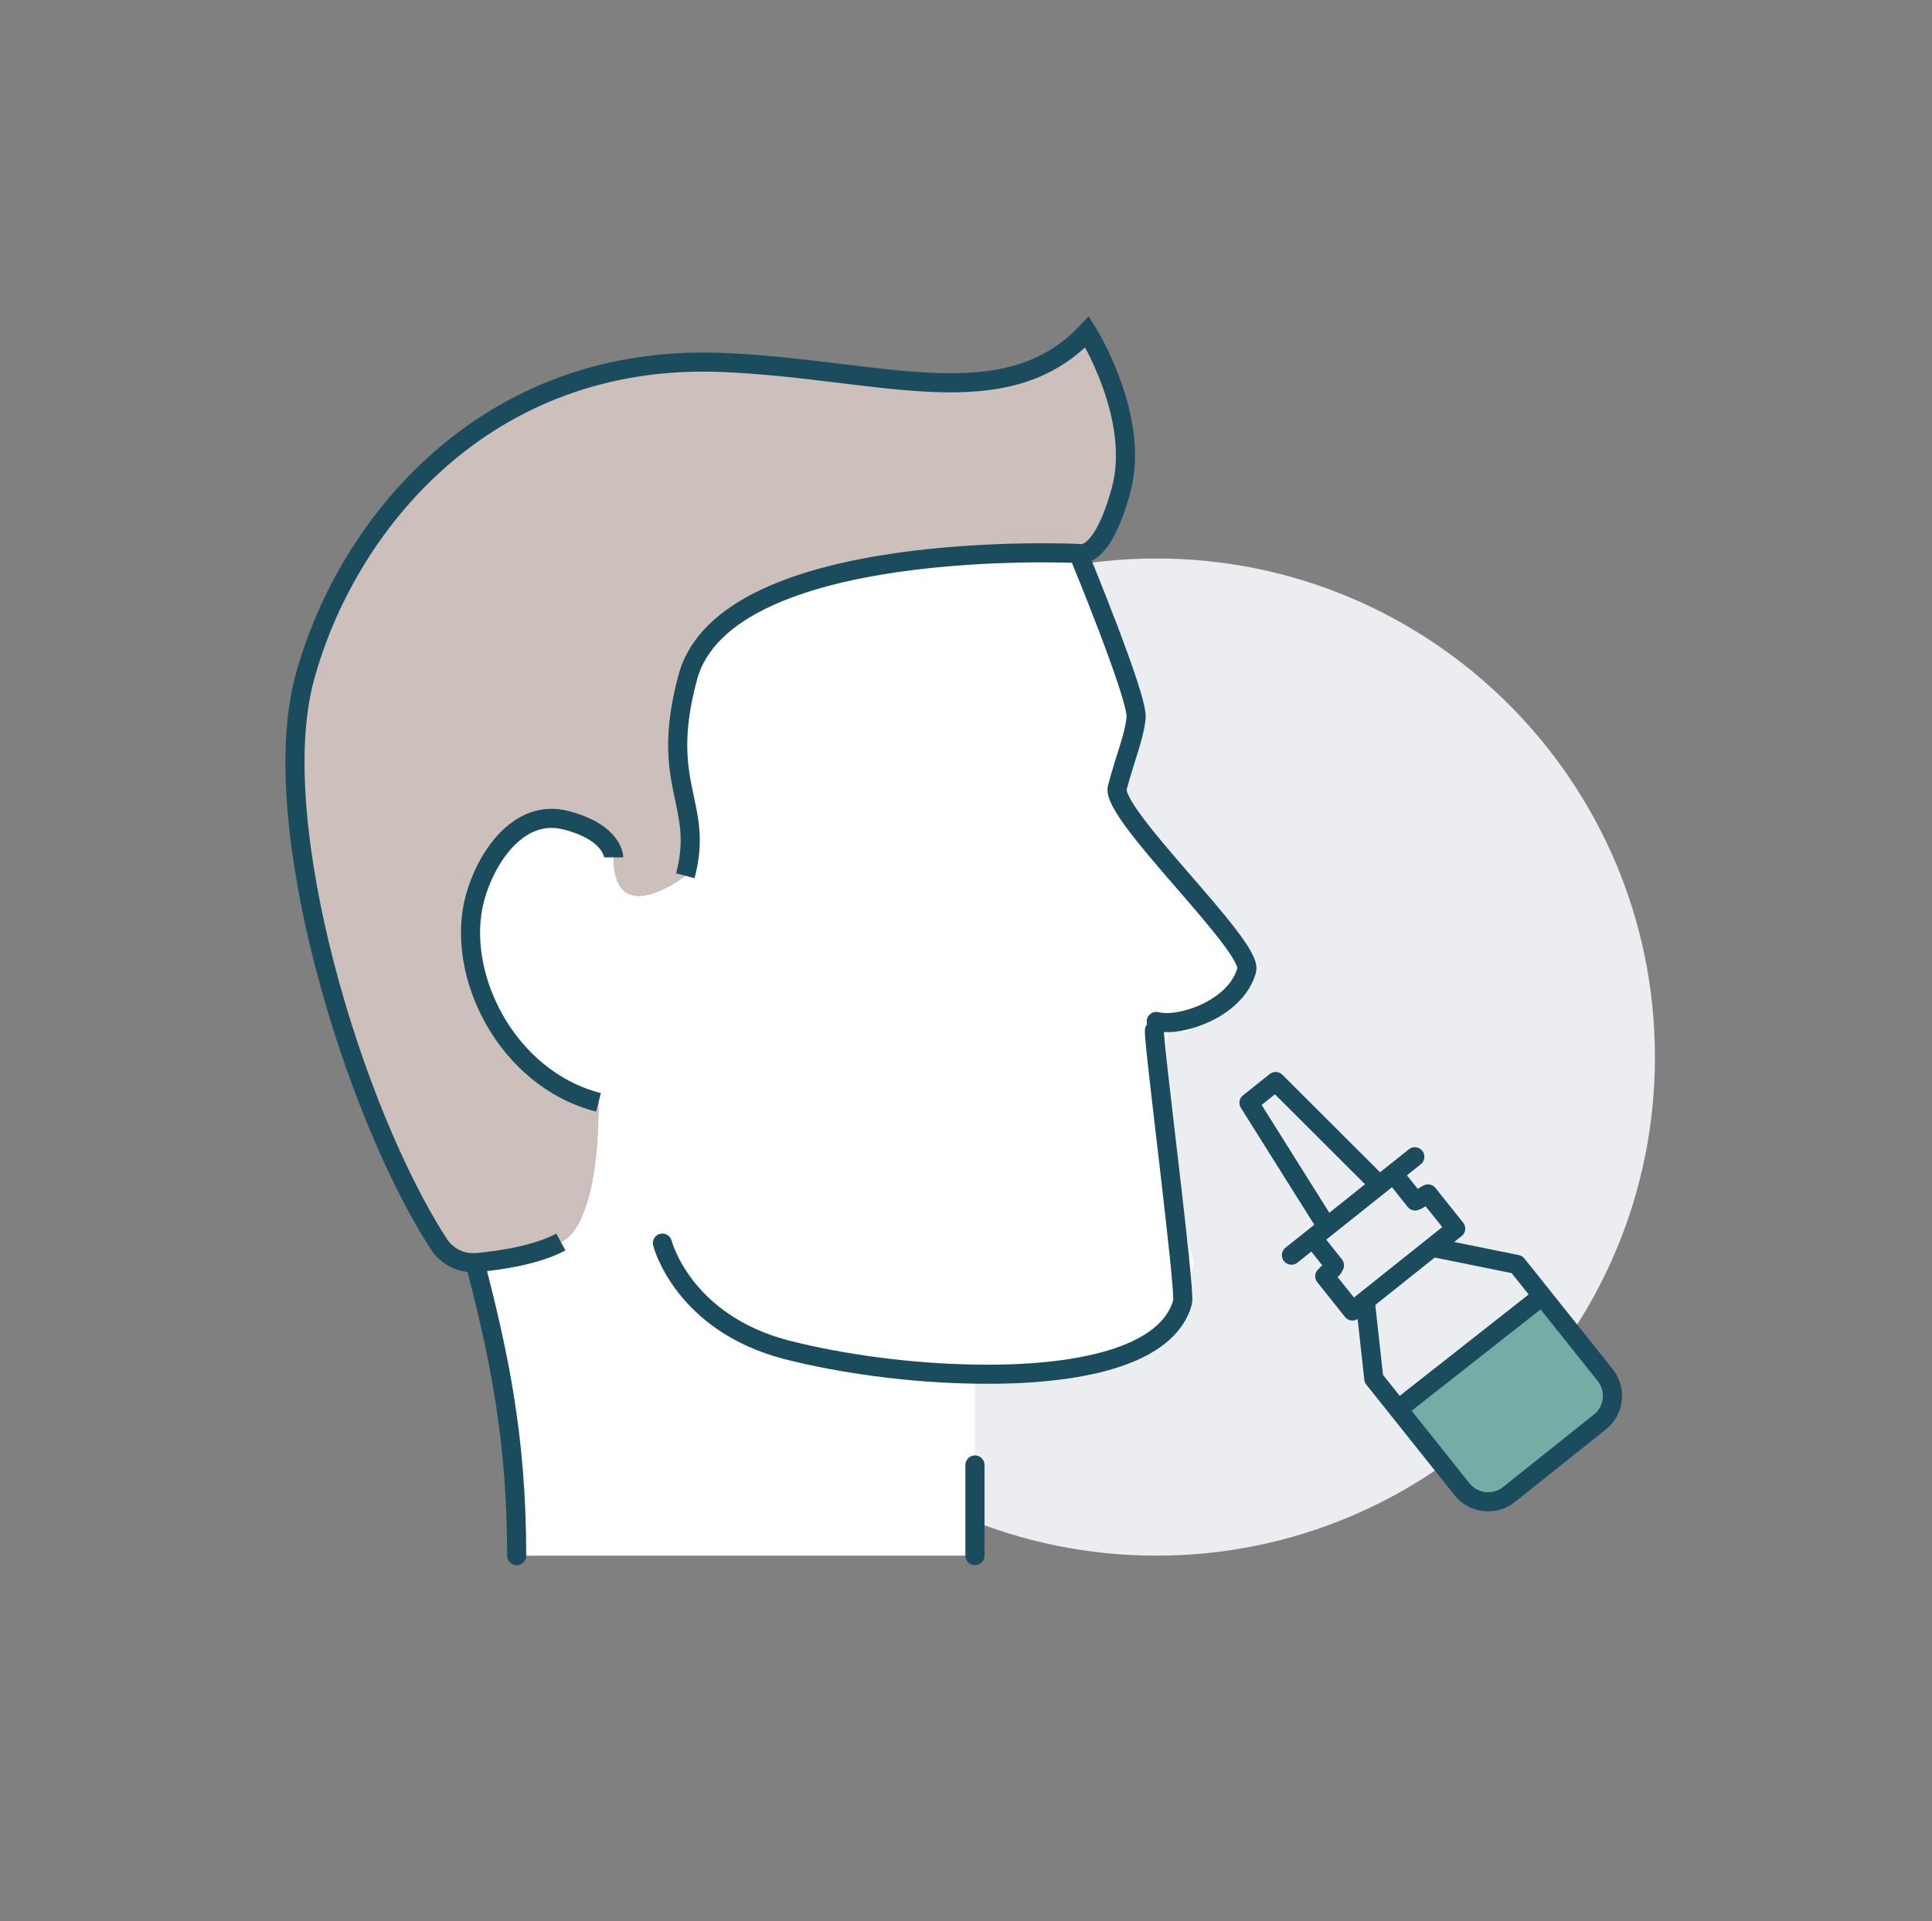<svg width="182" height="181" xmlns="http://www.w3.org/2000/svg" xmlns:xlink="http://www.w3.org/1999/xlink" xml:space="preserve" overflow="hidden"><rect width="100%" height="100%" fill="#808080" stroke="none"/><g transform="translate(-26 -769)"><g><g><g><g><path d="M181.9 868.588C181.9 894.53 160.87 915.56 134.928 915.56 108.986 915.56 87.956 894.53 87.956 868.588 87.956 842.646 108.986 821.616 134.928 821.616 160.87 821.616 181.9 842.646 181.9 868.588Z" fill="#EBEDF0" fill-rule="nonzero" fill-opacity="1"/><path d="M135.482 873.44C135.291 877.432 138.459 887.851 138.459 887.851 138.354 888.984 137.699 890.601 137.401 891.669 135.992 896.898 127.3 898.629 117.843 898.458L117.843 915.559 74.671 915.559C74.671 904.179 72.9 896.344 70.786 888.08L70.786 887.953 70.913 887.953C73.136 887.741 76.53 887.248 78.836 886.01 78.836 886.01 82.381 885.134 82.381 872.857 73.67 870.616 68.822 860.731 70.742 853.6 71.747 849.906 74.8 845.122 79.305 846.275 83.811 847.428 83.811 849.776 83.811 849.776 83.811 856.759 90.558 851.507 90.558 851.507 92.393 844.653 88.015 843.096 90.792 832.804 94.378 819.522 127.601 821.144 127.601 821.144L127.601 821.167C127.601 821.167 133.237 834.768 133.023 836.624 132.83 838.484 132.105 840.041 131.25 843.2 130.591 845.677 144.06 858.125 143.443 860.389 142.801 862.802 140.241 864.424 137.914 865.043L137.997 865.343C138.404 867.457 135.804 864.576 135.848 867.33 135.931 870.253 135.59 870.833 135.482 873.44Z" fill="#FFFFFF" fill-rule="nonzero" fill-opacity="1"/><path d="M131.615 815.148C129.758 821.999 127.601 821.144 127.601 821.144 127.601 821.144 94.378 819.522 90.792 832.804 88.015 843.096 92.393 844.653 90.558 851.507 90.558 851.507 83.811 856.759 83.811 849.776 83.811 849.776 83.811 847.428 79.305 846.275 74.8 845.122 71.747 849.906 70.742 853.6 68.822 860.731 73.67 870.616 82.381 872.857 82.381 885.134 78.836 886.01 78.836 886.01 76.53 887.248 73.136 887.741 70.913 887.953L70.786 887.953C69.42 888.037 68.117 887.375 67.348 886.222 59.258 873.733 51.016 846.574 54.688 832.91 58.574 818.519 71.683 802.25 93.995 803.146 108.875 803.745 120.641 808.528 128.412 800.265 128.412 800.265 133.473 808.292 131.615 815.148Z" fill="#CDBFBB" fill-rule="nonzero" fill-opacity="1"/><path d="M127.601 821.167C127.601 821.167 133.237 834.768 133.023 836.624 132.83 838.484 132.105 840.041 131.25 843.2 130.591 845.677 144.06 858.125 143.443 860.389 142.801 862.802 140.241 864.424 137.914 865.043 136.782 865.364 135.714 865.426 134.923 865.234" stroke="#1B4C5E" stroke-width="1.8" stroke-linecap="round" stroke-linejoin="round" stroke-miterlimit="4" stroke-opacity="1" fill="none" fill-rule="nonzero"/><path d="M88.4 886.116C88.4 886.116 90.3 893.633 100.122 896.173 105.139 897.453 111.651 898.372 117.843 898.458 127.3 898.629 135.992 896.898 137.401 891.669 137.699 890.601 134.647 867.209 134.751 866.077" stroke="#1B4C5E" stroke-width="1.8" stroke-linecap="round" stroke-linejoin="round" stroke-miterlimit="4" stroke-opacity="1" fill="none" fill-rule="nonzero"/><path d="M117.843 915.559 117.843 907.019" stroke="#1B4C5E" stroke-width="1.8" stroke-linecap="round" stroke-linejoin="round" stroke-miterlimit="4" stroke-opacity="1" fill="none" fill-rule="nonzero"/><path d="M70.786 888.08C72.9 896.344 74.671 904.179 74.671 915.559" stroke="#1B4C5E" stroke-width="1.8" stroke-linecap="round" stroke-linejoin="round" stroke-miterlimit="4" stroke-opacity="1" fill="none" fill-rule="nonzero"/><path d="M82.381 872.857C73.67 870.616 68.822 860.731 70.742 853.6 71.747 849.906 74.8 845.122 79.305 846.275 83.811 847.428 83.811 849.776 83.811 849.776" stroke="#1B4C5E" stroke-width="1.8" stroke-linecap="butt" stroke-linejoin="miter" stroke-miterlimit="10" stroke-opacity="1" fill="none" fill-rule="nonzero"/><path d="M90.558 851.507C92.393 844.653 88.015 843.096 90.792 832.804 94.378 819.522 127.601 821.144 127.601 821.144 127.601 821.144 129.758 821.999 131.615 815.148 133.473 808.292 128.412 800.265 128.412 800.265 120.641 808.528 108.875 803.745 93.995 803.146 71.683 802.25 58.574 818.519 54.688 832.91 51.016 846.574 59.258 873.733 67.348 886.222 68.117 887.375 69.42 888.037 70.786 887.953L70.913 887.953C73.136 887.741 76.53 887.248 78.836 886.01" stroke="#1B4C5E" stroke-width="1.8" stroke-linecap="butt" stroke-linejoin="miter" stroke-miterlimit="10" stroke-opacity="1" fill="none" fill-rule="nonzero"/><path d="M177.763 899.395 177.863 901.39 167.458 910.289 164.919 910.382 157.787 901.611 170.856 891.256 177.763 899.395Z" fill="#76ACA5" fill-rule="nonzero" fill-opacity="1"/><path d="M154.624 891.692 155.415 898.886 163.732 909.312C164.808 910.66 166.792 910.883 168.14 909.808L170.919 907.59 172.635 906.221 176.722 902.961C178.07 901.885 178.294 899.901 177.218 898.553L168.9 888.127 161.266 886.578" stroke="#1B4C5E" stroke-width="1.8" stroke-linecap="round" stroke-linejoin="round" stroke-miterlimit="4" stroke-opacity="1" fill="none" fill-rule="nonzero"/><path d="M151.571 888.473 150.796 889.24 153.403 892.509 163.13 884.749 160.521 881.48 159.517 882.058" stroke="#1B4C5E" stroke-width="1.8" stroke-linecap="round" stroke-linejoin="round" stroke-miterlimit="4" stroke-opacity="1" fill="none" fill-rule="nonzero"/><path d="M159.28 877.982 147.66 887.252" stroke="#1B4C5E" stroke-width="1.8" stroke-linecap="round" stroke-linejoin="round" stroke-miterlimit="4" stroke-opacity="1" fill="none" fill-rule="nonzero"/><path d="M155.792 880.497 146.17 870.893 143.66 872.896 150.888 884.41" stroke="#1B4C5E" stroke-width="1.8" stroke-linecap="round" stroke-linejoin="round" stroke-miterlimit="4" stroke-opacity="1" fill="none" fill-rule="nonzero"/><path d="M157.406 879.754 159.311 882.143" stroke="#1B4C5E" stroke-width="1.8" stroke-linecap="round" stroke-linejoin="round" stroke-miterlimit="4" stroke-opacity="1" fill="none" fill-rule="nonzero"/><path d="M149.804 885.818 151.71 888.207" stroke="#1B4C5E" stroke-width="1.8" stroke-linecap="round" stroke-linejoin="round" stroke-miterlimit="4" stroke-opacity="1" fill="none" fill-rule="nonzero"/><path d="M171.179 891.176 157.958 901.57" stroke="#1B4C5E" stroke-width="1.8" stroke-linecap="round" stroke-linejoin="round" stroke-miterlimit="4" stroke-opacity="1" fill="none" fill-rule="nonzero"/></g></g></g></g></g></svg>